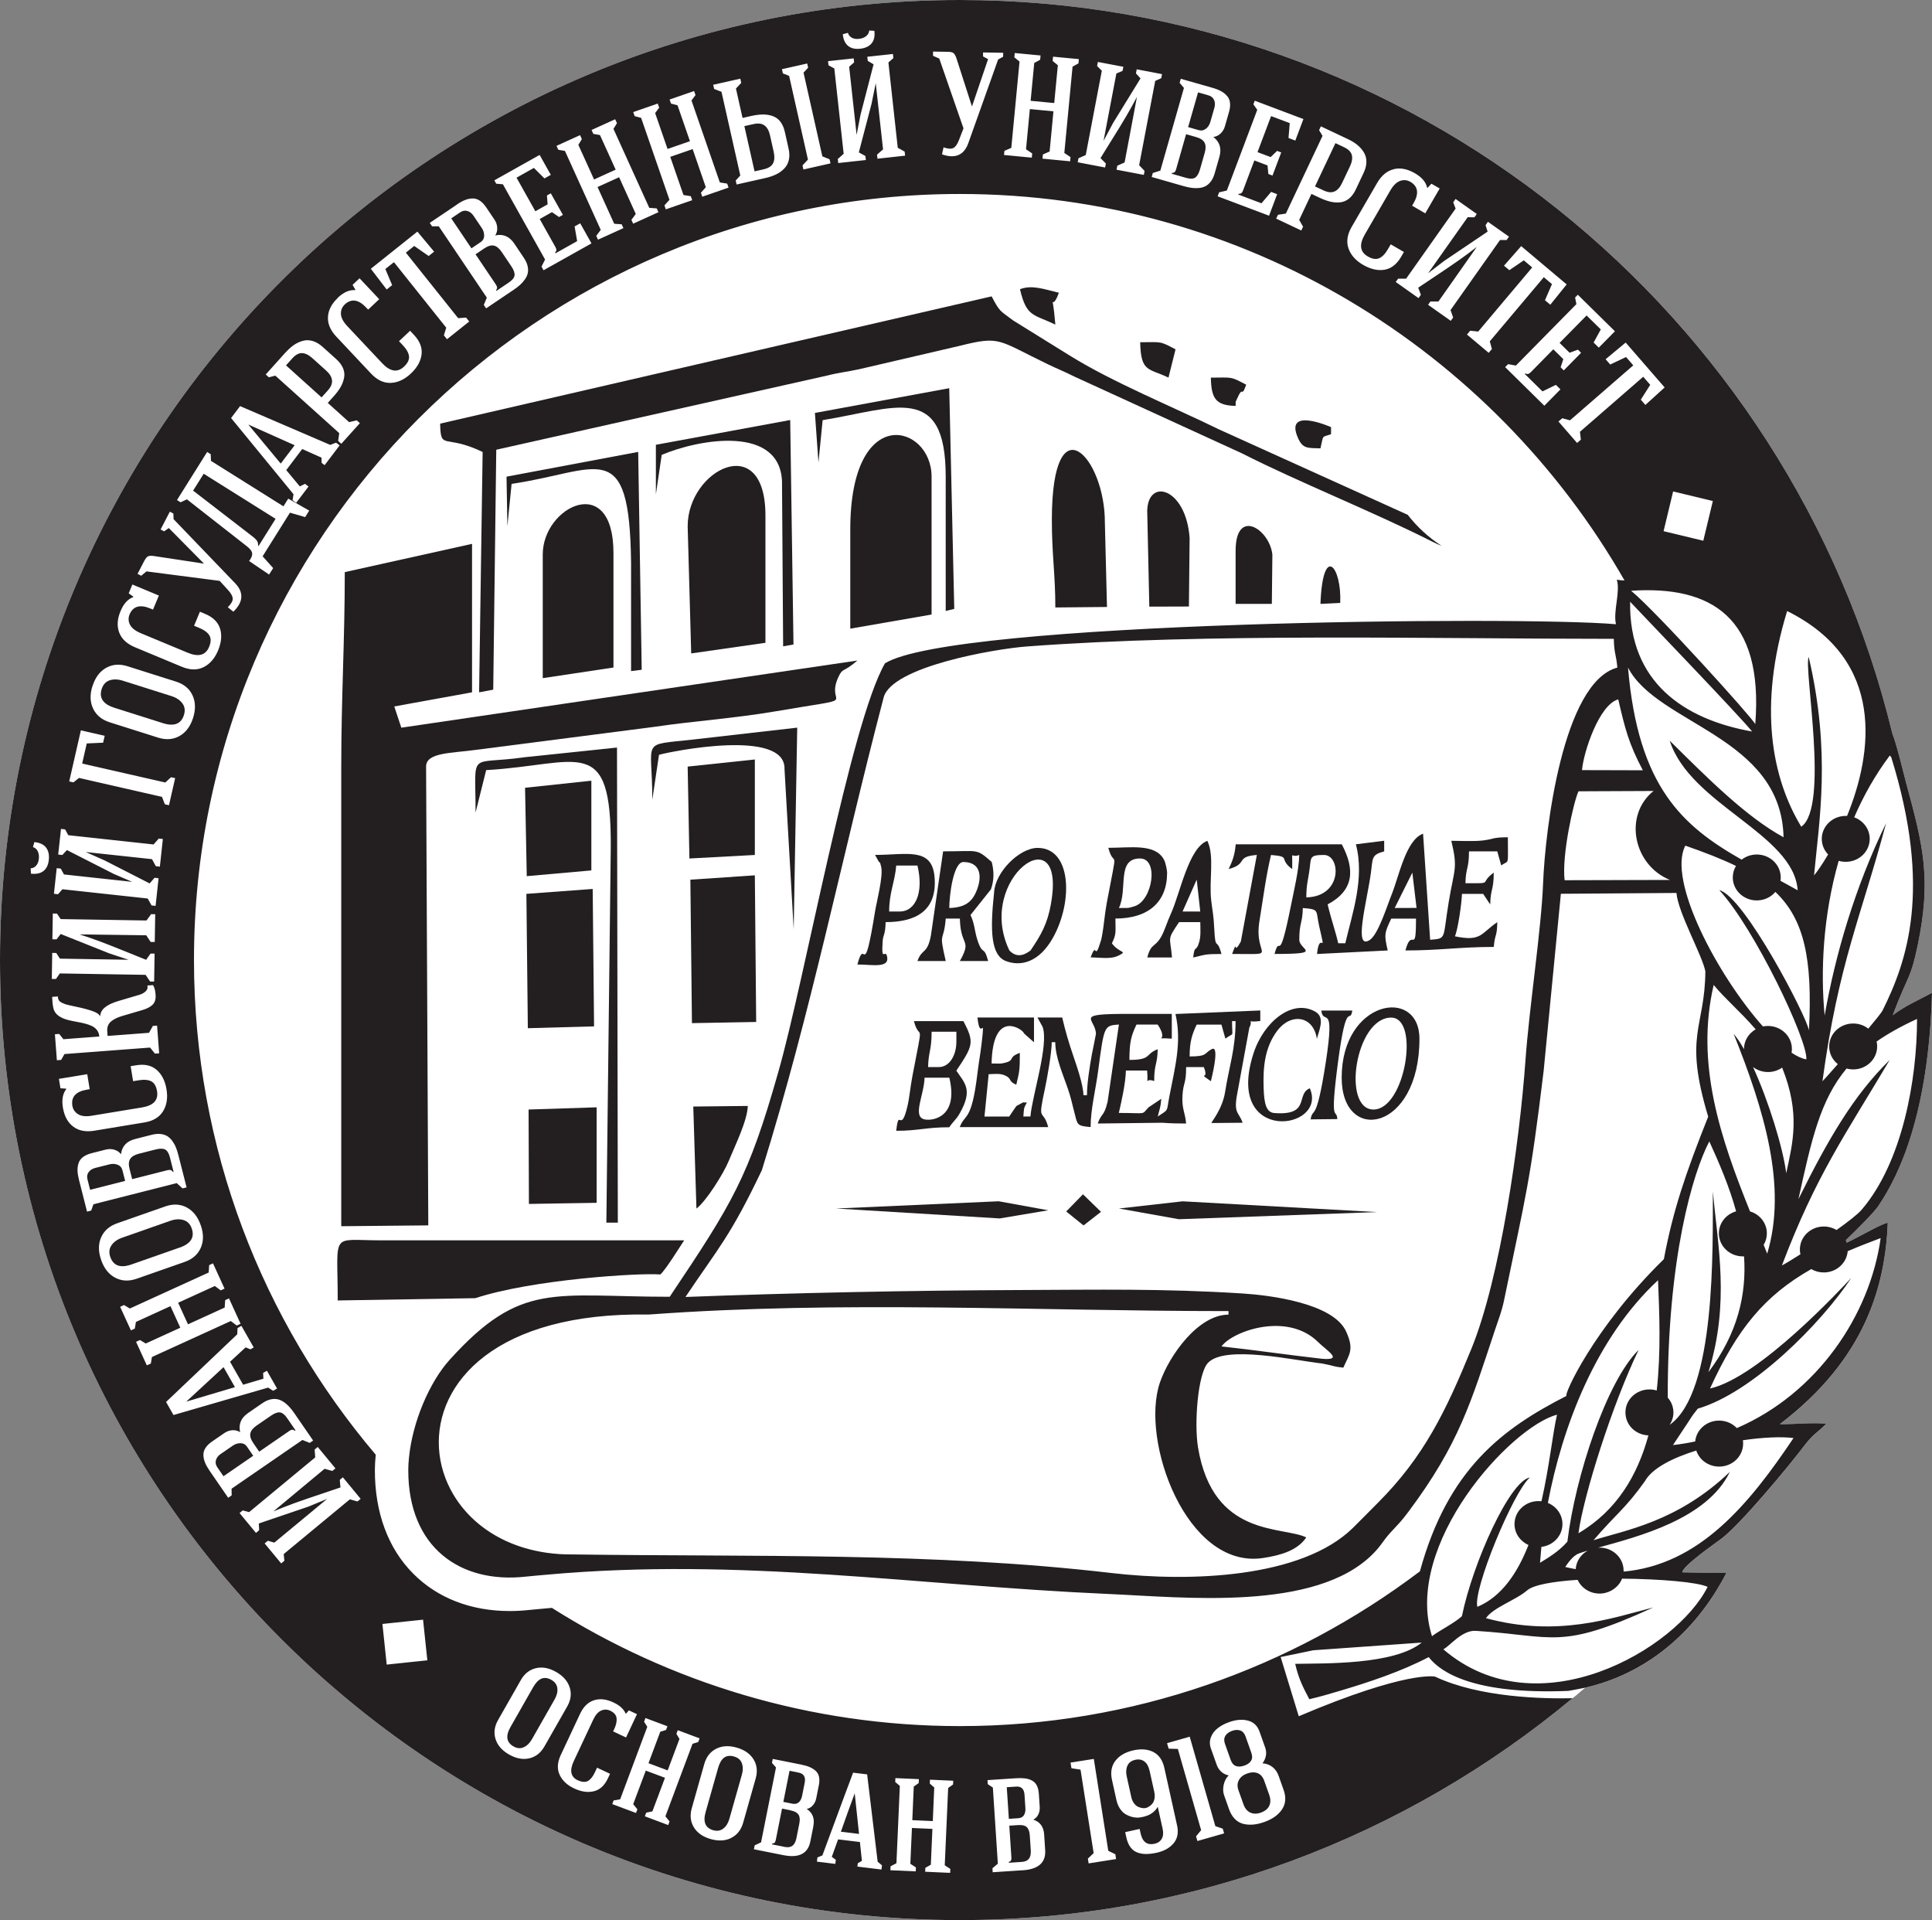 <?xml version="1.0" encoding="UTF-8"?>
<svg id="Layer_1" data-name="Layer 1" xmlns="http://www.w3.org/2000/svg" viewBox="0 0 465.03 462.08">
  <rect x="0" y="0" width="465.03" height="462.08" fill="#808080" stroke="none"/>
  <defs>
    <style>
      .cls-1 {
        fill: #fff;
      }

      .cls-1, .cls-2 {
        fill-rule: evenodd;
      }

      .cls-2 {
        fill: #231f20;
      }
    </style>
  </defs>
  <path class="cls-1" d="M454.41,294.27c-1.36.11-6.78,3.33-9.9,4.79-.07-.2-.14-.4-.23-.6,2.56-2.47,7.11-6.96,7.99-8.48,4.85-7.19,11.96-22.08,12.76-51.05-4.55,2.41-6.37,3.12-9.46,5.39,3.81-10.06,4.27-8.53,5.98-16.65,3.4-16.16,1.36-24.15-2.71-39.12-.48-1.77-2.28-9.36-3.36-12.04C430.96,75.25,339.84,0,231.04,0,103.44,0,0,103.44,0,231.04s103.44,231.04,231.04,231.04c56.12,0,107.46-20.12,147.47-53.4,1.35-1.01,1.22-1.05,3.06-2.52,0,0,0,0,0,0,14.1-3.22,26.29-12.71,33.99-27.64-2.32.08-8.02-.07-10.61-.12,0-1.5,7.92-6.98,9.37-8.07,4.59-3.44,16.17-17.37,20.05-22.49,2.14-2.82,3.1-3.03,5.24-5.21-3.42-.31-6.93.12-11.21.12,20.76-15.78,25.38-33.48,26-48.46Z"/>
  <polygon class="cls-2" points="142.34 187.88 126.38 189.58 126.79 210.85 142.34 209.47 142.34 187.88"/>
  <polygon class="cls-2" points="142.99 247 142.66 213.93 126.7 215.11 127.05 247.44 142.99 247"/>
  <polygon class="cls-2" points="143.61 289.46 143.61 266.48 127.23 267.01 127.31 289.73 143.61 289.46"/>
  <path class="cls-2" d="M165.52,126.62l.85,30.63,17.87-2.56v-30.63c0-20.61-18.72-11.04-18.72,2.56Z"/>
  <path class="cls-2" d="M158.93,306.71c1.22-1,4.8-6.81,5.75-8.22h-73.18c-12.12-.02-10.21-2.23-10.21,14.47l33.12-.55c13.84-4.56,39.86-6.13,44.52-5.7Z"/>
  <path class="cls-2" d="M204.66,127.47v23.82l19.57-3.4v-33.19c0-12.6-19.57-18.04-19.57,12.76Z"/>
  <path class="cls-2" d="M188.23,116.25l.27,39.29,2.49-.44-.79-54.02-32.33,5.96v11.92l1.4-9.49c8.81-3.77,28.77-7.4,28.97,6.78Z"/>
  <path class="cls-2" d="M148.71,294.24l-.2-114.34-22.34,2.34c-13.62,1.97-11.7-2.02-11.7,13.3l2.55-10.21c22.43-1.28,30.19-9.09,29.99,18.72l-1.06,90.19h2.76Z"/>
  <path class="cls-2" d="M130.64,133.42v29.78l17.02-2.56v-27.57c.01-19.65-17.02-11.17-17.02.34Z"/>
  <path class="cls-2" d="M151.9,135.37v26.13s2.56-.32,2.56-.32l-.85-52.43-31.69,5.96.21,11.92,1.01-10.19c21.02-3.04,28.38-11.9,28.76,18.95Z"/>
  <polygon class="cls-2" points="181.69 182.77 165.52 184.48 165.94 206.6 181.69 205.75 181.69 182.77"/>
  <path class="cls-2" d="M322.94,259.35c0,16.11,18.72,12.98,18.72-9.36,0-12.62-18.72-9.38-18.72,9.36ZM330.6,267.01c-7.68,0-4.37-22.12,4.25-22.12,6.98,0,3.38,22.12-4.25,22.12Z"/>
  <path class="cls-2" d="M297.41,132.57v12.76h8.72l.13-11.85c-.65-6.15-8.85-11.41-8.85-.91Z"/>
  <path class="cls-2" d="M276.14,123.21l.5,22.78,9.53-.03.17-16.47c-.84-12.15-10.21-14.72-10.21-6.28Z"/>
  <path class="cls-2" d="M317.83,145.33l4.76-.23c.39-8.73-4.2-14.45-4.76.23Z"/>
  <path class="cls-2" d="M116.17,108.75l-.85,57.86,3.4-.64.73-57.74,79.6-17.84c2.91-.74,4.83-.9,7.81-1.55l24.16-5.62c9.86-2.46,9.03-1.42,21.13,4.41,2.3,1.11,4.02,1.77,6.39,2.97l40.27,18.44c13.51,6.88,31.73,14.12,45.92,21.3.95.48,1.66.8,2.28,1.02-3.21-2.04-5.93-4.58-8.18-7.47l-45.39-20.54c-11.17-5.46-25.61-11.35-35.87-17.73l-13.66-8.47c-3.31-2.47-3.25-2.09-5.23-5.83l-132.74,30.63c.15,6.62,1.01,2.39,10.21,6.81Z"/>
  <polygon class="cls-2" points="166.17 211.7 166.55 246.22 182.01 245.94 181.69 210.65 166.17 211.7"/>
  <path class="cls-2" d="M167.64,290.83c2.26-1.65,6.51-8.38,7.75-11.41,1.47-3.59,4.52-9.75,4.6-13.27l-13.12.14.76,24.53Z"/>
  <path class="cls-2" d="M196.15,99.39l.85,11.91,1.01-10.19c17.29-2.8,29.62-9.21,29.62,13.59v32.33l2.06-.5-1.21-53.11-32.33,5.96Z"/>
  <path class="cls-2" d="M157.01,192.45l1.61-10.8c2.75-.8,30.51-6.44,30.21,3.43l2.21,38.53.85-48.5-25.04,2.86c-12.89,1.47-9.84-.43-9.84,14.48Z"/>
  <path class="cls-2" d="M102.56,184.48c0-3.43,6.03-3.19,12.12-4.04l42.96-5.54c8.8-1.32,19.18-2.04,28.68-3.66,22.29-3.82,12.01-.89,15.49-8.33,1.1-2.35,1.05-.91,4.56-3.95l-109.77,16.16-1.7-5.11,18.72-3.4v-35.73l-30.63,6.8c0,16.57-.85,30.19-.85,46.8v110.61l20.95-.2-.53-110.41Z"/>
  <path class="cls-2" d="M253.18,124.9c-.02,8.37.84,13.31.84,21.29l12.43-.12-.51-20.31c.07-15.69-12.67-29.5-12.76-.85Z"/>
  <path class="cls-2" d="M316.98,249.99c.43-1.83,2.06-5.08-.31-6.48-5.54-3.27-12.47,2.34-14.94,9.95-7.18,22.08,18,18.61,13.54,8.44-3.45,1.4.26,6.61-8.51,5.96-1.94-.14-2.47-2.13-2.6-5.91-.18-5.1.24-9.82,3.25-13.87,3.25-4.36,8.71-3.73,9.56,1.91Z"/>
  <path class="cls-2" d="M325.49,243.19h-7.45c.46,3.84,3.39-2.52,1.06,12.55-2.33,15.07-3.07,10.42-3.64,13.64l6.43-.07c-.15-2.88-1.9,1.95.17-13.72,2.07-15.66,2.88-8.85,3.44-12.4Z"/>
  <path class="cls-2" d="M285.5,270.42c-.23-2.73-1.07-3.57-.88-6.77.19-3.25.88-2.66.88-6.85h4.25c1.44,3.48-1.7.95,1.7,3.4.05-.22,2.29-8.81.22-7.73-1.89.99-.94,1.77-5.33,1.77,0-3.55.6-5.36,1.7-7.66h5.96l.95,3.37c2.24-1.69,1.6.09,1.6-4.22h.85c0,6.72-1.6,11.13-2.52,17.05-.64,4.11-3.27,7.13-3.29,7.48l7.52-.07c-.92-2.53-2.08-2.19-1.45-6.22l3.05-16.64c1.23-2.44-1.43-1.16,2.64-1.61v-2.55l-20.42.85c1.56,6.72-.09,12.72-1.46,19.81-.75,3.89-.04,3.01-2.8,4.86.45-1.94.66-1.95.85-4.26l-3.06,2.05c-1.81,1.91-.23,1.35-7.16,1.35.62-2.64,1.64-7.19,1.7-10.21h5.11c.38,4.45-.81,1.54,1.7,2.55,0-4.28.76-3.81.85-7.66-3.07,1.11-1.37,2.56-6.81,2.56,0-4.18.39-5.77,1.7-8.51h5.1c3.06,4.57-1.78,2.95,3.4,3.4v-5.96c-3.4,0-6.81.01-10.21,0-13.82-.05-8.1,1.03-8.05,4.82,0,.12-.97,4.85-.97,4.87-.54,3.04-1.19,7.06-1.19,9.88h-.85c0-2.49-1.79-7.55-2.44-9.47-1.1-3.24-1.87-5.82-2.67-9.24h-5.96l1.23,2.23c1.59,4.23-2.51,16.59-2.92,21.6h-1.7c.19-2.34.08-1.85.85-3.4-1.3.14-.47-.23-1.43.28l-1.1.6c-.09.07-1.56,2.29-1.72,2.53h-5.96l1.01-10.19c1.14-.02,2.62-.25,3.82.25,1.93.81.77,1.45,2.83,2.28.76-3.25.85-3.39.85-7.66-3.25,1.18-.68,1.85-4.28,2.53-.42.08-2.03.02-2.52.02.28-12.67,6.77-8.6,7.58-7.59.08.1.26.38.36.49l2.27,1.99v-5.96h-13.61c.68,6.21,1.89-1.35,1.03,6.01-.42,3.5-.65,4.28-1.05,7.58-1.42,11.74-3.01,9.43-4.23,12.79h21.28c-1.27-4.76-2.66-.63-.78-9.29.49-2.29,1.63-8.59,1.63-11.14h.85c0,3.72,1.96,7.97,3.09,11.37.8,2.4.79,2.8,1.46,5.34.83,3.12.47,3.42,3.96,3.71,0-4.32,1.2-8.92,1.81-13.51,1.45-11,1.43-10.87,5-11.17l-2.72,18.56c-.87,3.69-1.42,2.6-2.39,5.27l15.52-.19c2.05.15,3.67.19,5.75.19Z"/>
  <polygon class="cls-2" points="201.26 290.83 240.63 293.22 252.31 291.26 240.39 289.09 201.26 290.83"/>
  <polygon class="cls-2" points="284.67 289.1 269.33 290.83 283.76 293.41 331.45 291.69 284.67 289.1"/>
  <path class="cls-2" d="M269.06,230.05c2.63-1.3.4-.52-1.43-3.04,1.14-2.31.85-2.72.85-5.96,7.96,0,12.48-4.01,12.44-11.08,0-.3-.28-2.22-.76-3.1-2.11-3.92-8-2.84-13.39-2.84,1.48,5.54,2.48-1.79-.37,13.24-.45,2.36-.76,5.91-1.06,7.44-.06.29-.2,1.16-.28,1.43-1.77,5.91-.94-.17-2.54,4.26,1.98,0,4.79.5,6.54-.37ZM274.43,206.6c4.54,0,3,10.07-1.29,11.47-1.95.63-1.68.39-3.82.44,2.21-4.61-.67-11.92,5.11-11.92Z"/>
  <path class="cls-2" d="M302.52,205.75l-3.85,20.82c-2.05,3.78-.58-1.2-2.1,3,11.77,0,5.14.9,6.57-7.87,1-6.14,1.52-10.54,2.79-15.95,5.05.42,1.65.87,5.1,3.4.11-5.16-.55-2.5,1.7-3.4-.08,3.64-1.3,8.64-2.05,12.41-3.03,15.06-2.5,6.17-3.9,11.41,12.07,0,5.96-.95,5.96-3.4,0-4.28.76-3.81.85-7.65,4.16.34,3.03.49,3.99,4.61,1.76,7.59.08.37-.58,6.45l17.02-.85c-.88-3.79-.8-4.21.85-7.66h5.96c0,9.25-.97,1.75-2.55,7.66,8.28,0,13.12-.85,21.27-.85.28-3.31.77-2.22.85-5.96-3.98,2.67-3.78,4.76-10.21,3.4.7-1.47,1.65-7.98,1.7-10.21h5.1l1.7,2.55c.08-3.85.85-3.38.85-7.66-3.74,2.74.28,2.55-6.81,2.55.08-3.85.85-3.38.85-7.66h6.81l.95,3.37c1.94-1.4,1.6.5,1.6-6.77-3.76,0-3.41.47-6.03.77-2.19.26-5.29.08-7.58.08,1.62,6.77.71,6.66-.62,14.69-1.5,9.04-.43,8.8-4.48,9.13l-1.7-25.53c-4.13,1.5-5.75,10.11-7.54,14.58-1.13,2.8-3.25,9.68-5.31,11.01-3.96,2.57-.7-9.09.28-16.05.51-3.63.03-4.44,3.21-5.29v-2.55l-6.81.85c2.17,8.19-.92,16.81-2.55,23.82h-1.7c-.73-3.14-1.77-6.02-2.55-9.36,6.28-3.32,6.67-8.3,3.4-14.46h-25.53c-.22,2.61-.8,4.09-1.7,5.96,4.81-1.28,1.48-2.96,6.81-3.4ZM339.95,210l1.01,8.49-5.26.02,4.25-8.51ZM315.12,209.85c.54-3.45-.21-4.1,3.56-4.1,4.05,0,4.56,10.01-4.25,10.21,0-2.85.37-3.99.69-6.11Z"/>
  <path class="cls-2" d="M276.14,230.42h5.96c-.44-5.25-1.31-4.01,1.7-8.51h5.11c0,1.65.18,3.3-.28,4.84-.78,2.64-1.07.37-1.43,3.68,3-.7,2.8-.85,6.81-.85-1.11-4.16-1.46-.55-1.73-5.93-.18-3.73-.44-4.27-.74-6.91-.58-4.94.84-10.69-.93-14.39-4.54,1.65-6.56,12.73-8.8,17.58-.86,1.87-1.49,4.03-2.26,5.4-1.63,2.88-2.44,1.48-3.41,5.11ZM288.05,211.7l.85,7.66h-4.26l3.4-7.66Z"/>
  <path class="cls-2" d="M213.5,230.13c-.44-1.85-1.42,1.76-1.04-3.7.1-1.45.64-1.43.71-4.52,7.03,0,12.51-2.56,11.77-10.92-.64-7.2-6.76-5.25-14.32-5.25l.62,1.11c.79,1.56.35-.28.85,1.72.56,2.23-1.11,8.54-1.47,10.78-2.85,17.71-2.34,5.61-4.25,12.76,3.58,0,7.83,1,7.13-1.99ZM215.72,208.3h5.11c1.56,6.51-.48,11.06-4.25,11.06h-2.56c0-4.64,1.37-7.03,1.7-11.06Z"/>
  <path class="cls-2" d="M242.1,231.27c3.56,1.38,8.03.36,11.37-5.64,4.84-8.68,4.46-21.58-3.71-21.58-4.39,0-10.21,5.82-10.48,10.68-1.02,9.44-.73,15.17,2.83,16.55ZM252.98,217.44c-.89,5.02-2.43,7.57-4.92,11.28-1.81,1.4-3.53,1.67-5.11,0-8.31-17.31,13.89-32.98,10.02-11.28Z"/>
  <path class="cls-2" d="M231.89,245.74h-11.91c1.45,5.44,2.49-1.65-.37,13.25-.5,2.61-.71,5.25-1.21,7.31-1.62,6.77-2.04-.04-2.68,5.83,5.4,0,7.11-.85,12.77-.85,1.08-1.61,1.67-1.83,2.55-3.41,3.18-5.65,1.17-7.19-.85-10.21,4.02-6,4.41-6.79,1.7-11.91ZM222.55,269.39c-3.04-.64-.11-5.87-.01-10.04h5.96c2.26,9.42-3.9,10.47-5.94,10.04ZM230.19,250.84c0,2.87-1.5,5.96-4.25,5.96h-2.55c.08-3.75.85-3.98.85-8.51h5.96v2.55Z"/>
  <path class="cls-2" d="M220.83,231.27h6.81c-1.77-7.6-.51-4.07,0-10.21h3.4c.15,6.64,2.76,4.96.32,9.64-.06.12-.24.37-.32.57h6.81c-1.05-3.93-1.29-1.08-2.59-5.07-.72-2.23-.64-3.85-1.66-6l4.91-6.16c.76-2.09.8-4.29.2-6.6-3.87-3.35-2.96-2.56-11.7-2.56l-2.94,20.24c-.87,4.64-2.1,3.01-3.23,6.13ZM231.89,207.45c3.92,0,4.42,3.08,3.51,5.97-1.04,3.29-2.73,4.99-6.91,5.09,0-3.01.98-11.06,3.4-11.06Z"/>
  <path class="cls-2" d="M61.22,129.45c.12.1.28.26.46.47s.31.42.37.65c.06.22.09.48.09.77l.09.06,4.1-6.54-17.3-10.85-2.55,4.06,14.07,10.85c.32.25.54.42.66.52Z"/>
  <path class="cls-2" d="M43.28,300.22c2.66-.93,3.61-2.46,2.87-4.59-.37-1.06-1.03-1.73-1.98-2.02-.95-.29-2-.23-3.15.17l-11.6,4.07c-1.17.41-2.04,1.02-2.59,1.84-.55.81-.65,1.75-.28,2.81.75,2.13,2.45,2.73,5.12,1.79l11.6-4.07Z"/>
  <polygon class="cls-2" points="70.92 107.15 59.8 102.18 59.81 102.22 67.57 111.56 70.92 107.15"/>
  <polygon class="cls-2" points="53.81 329.01 44.87 337.27 44.91 337.28 56.55 333.82 53.81 329.01"/>
  <path class="cls-2" d="M119.35,68.47c.19.28.29.52.3.72.01.2-.07.42-.26.67l.1.14,2.98-2.01c.85-.57,1.31-1.14,1.38-1.72.07-.58-.18-1.3-.77-2.18l-2.32-3.45c-.59-.87-1.21-1.38-1.87-1.53s-1.43.07-2.32.67l-2.11,1.42,4.89,7.26Z"/>
  <path class="cls-2" d="M28.3,280.3c-.61-.24-1.26-.27-1.94-.1l-3.44.87c-.69.17-1.22.51-1.58,1s-.46,1.06-.29,1.73l.64,2.53,8.43-2.14-.64-2.53c-.17-.67-.56-1.12-1.17-1.36Z"/>
  <path class="cls-2" d="M78.91,93.95c.77-.85,1.1-1.67,1-2.46-.09-.79-.57-1.57-1.44-2.34l-3.28-2.95c-.87-.78-1.7-1.19-2.48-1.22-.79-.03-1.57.39-2.34,1.25l-1.53,1.7,8.56,7.7,1.51-1.67Z"/>
  <path class="cls-2" d="M115.65,58.3c.57-.38.87-.9.88-1.56.02-.66-.17-1.28-.56-1.86l-1.99-2.95c-.4-.59-.89-.98-1.47-1.15-.58-.17-1.16-.07-1.73.31l-2.17,1.46,4.86,7.21,2.17-1.46Z"/>
  <path class="cls-2" d="M282.74,41.4c-.15.14-.37.22-.67.24l-.05.17,3.45.99c.98.28,1.71.26,2.2-.05.49-.32.88-.98,1.17-2l1.14-3.99c.29-1.01.27-1.81-.04-2.42-.31-.6-.98-1.05-2-1.34l-2.45-.7-2.4,8.43c-.09.32-.21.55-.36.69Z"/>
  <path class="cls-2" d="M290.26,30.99c.52-.41.87-.95,1.06-1.63l.98-3.42c.2-.69.17-1.31-.07-1.87-.24-.56-.69-.93-1.35-1.12l-2.51-.72-2.39,8.36,2.51.72c.66.19,1.25.08,1.77-.33Z"/>
  <path class="cls-2" d="M318.57,45.82c1.03.49,1.92.58,2.64.26.73-.32,1.34-1,1.83-2.05l1.89-3.99c.5-1.06.65-1.97.45-2.73-.2-.76-.82-1.39-1.87-1.88l-2.07-.98-4.92,10.41,2.04.96Z"/>
  <path class="cls-2" d="M27.5,170.32l11.72,3.71c2.68.85,4.37.2,5.05-1.96.34-1.07.22-2.01-.37-2.8-.59-.8-1.46-1.38-2.62-1.75l-11.72-3.71c-1.18-.37-2.24-.4-3.17-.09-.93.32-1.57,1.01-1.91,2.08-.68,2.15.33,3.66,3.02,4.51Z"/>
  <path class="cls-2" d="M183.84,40.73c1.13-.25,1.87-.73,2.23-1.43.36-.7.41-1.62.16-2.76l-.89-3.97c-.25-1.13-.7-1.93-1.34-2.39-.64-.47-1.52-.57-2.63-.32l-2.2.49,2.45,10.88,2.23-.5Z"/>
  <path class="cls-2" d="M39.76,276.63c-.52-.26-1.29-.27-2.32,0l-4.03,1.02c-1.02.26-1.7.67-2.07,1.24s-.42,1.37-.16,2.4l.63,2.47,8.49-2.15c.32-.08.58-.09.77-.04.19.06.37.21.54.47l.17-.04-.88-3.48c-.25-.99-.64-1.61-1.15-1.88Z"/>
  <path class="cls-2" d="M202.4,440.81l4.37.53-1.04-9.77c-.91,2.42-2.01,5.48-3.33,9.24Z"/>
  <path class="cls-2" d="M245.08,437.56c.63-.04,1.09-.28,1.37-.72.29-.44.41-1.02.36-1.73l-.21-3.19c-.09-1.4-.77-2.06-2.02-1.97l-2.25.15.5,7.61,2.25-.15Z"/>
  <path class="cls-2" d="M190.37,435.68l-2.14-.43-1.5,7.54c-.06.3-.15.52-.28.65-.13.13-.33.21-.62.24l-.03.17,3.1.62c.75.15,1.36.06,1.82-.27s.78-.93.97-1.81l.71-3.57c.18-.91.12-1.61-.19-2.1s-.92-.84-1.84-1.02Z"/>
  <path class="cls-2" d="M247.16,439.72c-.42-.4-1.1-.57-2.04-.51l-2.18.14.5,7.67c.02.31-.01.54-.1.7-.09.16-.27.29-.53.39v.17s3.16-.21,3.16-.21c.77-.05,1.33-.3,1.68-.74s.51-1.11.46-2l-.24-3.64c-.06-.92-.31-1.59-.73-1.99Z"/>
  <path class="cls-2" d="M192.25,426.59l-2.21-.44-1.49,7.48,2.21.44c.62.12,1.12,0,1.51-.34s.66-.88.8-1.58l.62-3.13c.27-1.37-.21-2.18-1.44-2.43Z"/>
  <path class="cls-2" d="M304.32,428.6c-.35-.97-.88-1.6-1.61-1.88-.73-.29-1.57-.26-2.53.08-.92.33-1.59.86-1.98,1.58s-.43,1.54-.11,2.43l1.2,3.37c.36,1.02.92,1.7,1.67,2.03.75.34,1.59.34,2.53,0,1.03-.37,1.71-.93,2.04-1.68.32-.75.32-1.61-.02-2.57l-1.2-3.37Z"/>
  <path class="cls-2" d="M176.7,422.71c-.97-.28-1.77-.18-2.4.27-.63.46-1.11,1.29-1.45,2.48l-3.01,10.63c-.67,2.37-.06,3.82,1.84,4.36.93.26,1.74.13,2.42-.4.68-.53,1.17-1.31,1.46-2.34l3.01-10.63c.3-1.05.29-1.97-.01-2.77-.3-.8-.92-1.33-1.86-1.59Z"/>
  <path class="cls-2" d="M454.41,294.27c-1.36.11-6.78,3.33-9.9,4.79-.07-.2-.14-.4-.23-.6,2.56-2.47,7.11-6.96,7.99-8.48,4.85-7.19,11.97-22.08,12.76-51.05-4.55,2.41-6.37,3.12-9.46,5.39,3.81-10.06,4.27-8.53,5.98-16.65,3.4-16.16,1.36-24.15-2.71-39.12-.48-1.77-2.28-9.36-3.36-12.04C430.96,75.25,339.84,0,231.04,0,103.44,0,0,103.44,0,231.04s103.44,231.04,231.04,231.04c56.12,0,107.46-20.12,147.47-53.4-6.94.16-22.36-.13-33.08-5.19,0,0-6.61-1.61-32.82,9.53l-4.36-14.25,7.88-1.63,26.08-1.85c-6.69,5.42-23.41,4.97-30.46,5.12.85,3.65,1.87,5.6,3.4,8.51,2.66-.62,4.59-1.19,7.35-2.01,6.97-2.07,14.72-4.63,21.39-8.12,2.91,3.75,11.01,9.03,33.58,8.13,0,0,2-.33,4.09-.77,0,0,0,0,0,0,14.1-3.22,26.29-12.71,33.99-27.64-2.32.08-8.02-.07-10.61-.12,0-1.5,7.92-6.98,9.37-8.07,4.59-3.44,16.17-17.37,20.05-22.49,2.14-2.82,3.1-3.03,5.24-5.21-3.42-.31-6.93.12-11.21.12,20.76-15.78,25.38-33.48,26-48.46ZM461.43,245.21c0,14.66-3.53,34.47-13.33,45.91-.87,1.04-3.23,2.88-6.04,4.88-.89-.53-1.94-.84-3.06-.84-3.19,0-5.77,2.47-5.77,5.53,0,.4.04.79.13,1.16-1.98,1.26-3.61,2.25-4.46,2.69,8.26-21.79,15.32-31.53,25.94-49.44-8.74,8.52-14.96,19.35-21.96,33.48,3.13-14.25,5.24-23.85,11.58-31.43.51.14,1.05.21,1.6.21,3.19,0,5.77-2.48,5.77-5.53,0-.41-.04-.81-.13-1.19,2.72-1.89,5.92-3.68,9.73-5.43ZM421.23,291.53c-7.02-17.45-13.21-35.37-8.75-54.5,2.75,3.35,6.17,6.15,10.11,10.68-1.68.96-2.82,2.73-2.82,4.75v.02c-.85-1.5-1.68-2.76-2.48-3.67,7.29,18.2,12.96,36.7,8.07,52.89-.28-.71-.57-1.41-.85-2.12.49-.81.77-1.76.77-2.77,0-2.48-1.7-4.58-4.05-5.28ZM412.28,286.58c-.05,13.81.78,48.48-10.41,56.32.58-.86.92-1.89.92-2.99,0-1.36-.51-2.6-1.36-3.56-.1-33.48,6.03-54.12,10-61.67,2.44,5.33,4.84,10.97,6.45,16.83-2.4.68-4.15,2.8-4.15,5.31,0,3.05,2.59,5.53,5.77,5.53.1,0,.2,0,.29,0,.62,9.04-1.45,18.43-8.58,27.88,5.22-16.71,2.23-30.53,1.06-43.63ZM126.2,372.5c-1.53-.46-2.98-1.01-4.36-1.64-.03-.02-.07-.03-.11-.05-2.74-1.27-5.16-2.86-7.24-4.7-.05-.05-.11-.09-.16-.14-2.06-1.85-3.78-3.93-5.13-6.18-.03-.04-.05-.09-.08-.13-2.03-3.42-3.22-7.21-3.46-11.09h0c-.97-15.75,13.67-32.85,50.48-32.22,46.73-3.43,92.72-.83,139.56-.83v.85c-7.32,0-14.29,9.88-16.51,16.34-4.8,13.97,6.4,45.02,24.82,42.23,4.23-.64,8.29-1.8,10.41-4.96-5.8-2.78-22.42.08-26.05-21.6-.98-5.86-.04-17.71,2.33-20.34,4.05-4.51,21.15-.59,27.53.09,3.55.68,2.43.72,5.11,1,1.41-3.23,2.68-4.31.66-8.72-3.12-6.83-18.4-8.72-24.91-9.13-19.2-1.22-34.89-.9-53.57-.83-25.68.09-54.84.68-80.53,1.67,8.03-11.99,10.69-14.38,18.39-30.51,11.99-38.51,19.04-74.51,29.31-113.75,1.94-7.44,26.74-11.71,34.51-12.29,43.56-3.25,97.41-1.83,141.24-1.83.09,3.74.57,3.62.85,6.92-13.11,3.5-17.38,39.06-17.87,51.9-.42,11.08-3.34,29.94-4.24,42.56-1.42,19.85-6.05,52.43-13.03,69.5-6.05,14.8-11.36,25.91-22.51,37.05-2.19,2.19-3.73,3.79-5.94,5.97-12.37,12.2-39.41,13.1-58.17,10.91-43.06-5.03-86.29-3.86-129.63-4.47-4.29.05-8.2-.53-11.73-1.59ZM317.22,322.93c2.25,2.2,6.23,4.49,1.04,4.07-8.07-.9-16.11-2.1-24.25-2.98,2.75-3.75,15.85-8.34,23.21-1.09ZM389.51,168.31c1.64,7.03,2.49,10.57,5.92,17.06l-14.64-.04c.35-4.32,4.13-15.79,8.72-17.02ZM379.94,190.43l18.08-.08c-7.29,5.79-4.93,17.84,3.95,21.41l-25.37.07c-.72-6.03,2.19-19,3.34-21.39ZM391.86,160.65c7.05,13.7,36.9,16.56,37.44,40.84-8.96-4.87-18.27-14.2-27.4-23.24,4.92,15.4,29.87,22.43,30.8,36-1.4-.79-2.78-1.55-4.14-2.28.04-.26.06-.53.06-.8,0-3.06-2.58-5.53-5.77-5.53-1.38,0-2.64.47-3.64,1.24-14.15-8.05-24.92-17.41-27.35-46.23ZM392.37,144.81c4.13,4.39,25.99,27.09,29.36,31.23-16.45-2.91-29.69-11.94-29.36-31.23ZM405.67,203.51c4.68,1.63,8.72,3.2,12.18,4.88-.49.81-.77,1.76-.77,2.77,0,3.05,2.58,5.53,5.77,5.53,1.81,0,3.43-.8,4.48-2.05,6.91,6.58,8.99,16.03,8.08,33.35-.39-3.1-15.56-32.31-21.57-33.77,8.52,9.24,21.36,36.25,20.94,40.72-1.05-.18-2.25-.74-3.55-1.6.05-.29.08-.6.08-.91,0-3.05-2.58-5.53-5.77-5.53-.41,0-.82.04-1.2.12-10.9-12.25-23.09-35.15-18.67-43.53ZM421.95,256.78c.99.75,2.24,1.21,3.6,1.21,1.28,0,2.45-.4,3.41-1.07,4.43,11.08,2.56,18.1.98,25.41-.75-6.02-4.24-17.38-7.99-25.55ZM455.23,182.26c9.85,31.77,3.82,49.03-2.11,60.93-.24.49-1.61,2.2-3.42,4.36-.99-.78-2.26-1.24-3.65-1.24-3.19,0-5.77,2.48-5.77,5.53,0,1.71.8,3.23,2.08,4.25-2.04,2.32-3.58,4.04-3.7,4.12,3.88-28.49,9.28-39.5,15.32-62.11-7.53,15.49-12.25,31.76-14.79,46.29-1.02-10.65-.4-24.03,3.38-37.23.54.16,1.11.24,1.7.24,3.19,0,5.77-2.48,5.77-5.53,0-2.37-1.56-4.39-3.74-5.18,2.25-5.19,5.07-10.21,8.58-14.88.12.15.24.3.36.45ZM430.15,147.04c23.89,11.85,20.56,34.32,14.44,49.31-.1,0-.21,0-.32,0-3.19,0-5.77,2.48-5.77,5.53,0,1.45.58,2.76,1.52,3.75-1.39,2.37-2.61,4.12-3.38,5.03,1.2-12.99,4.14-29.44-1.29-52.55-1.26,2.55,5.03,36.11-1.79,40.84-7.07-11.67-10.44-28.85-3.4-51.9ZM422.49,174.26c-.77-1.6-23.76-27.03-29.88-32.09,19.28-1.28,31.93,6.33,29.88,32.09ZM412.28,120.57l-2.3,9.56-9.56-2.3,2.3-9.56,9.56,2.3ZM400.69,93.23l-4.65,4.22-1.1-1.27,2.27-3.57-1.69-1.94-15.23,13.24.22,1.9-.91.79-4.48-5.16.91-.79,1.87.5,15.23-13.23-1.74-2-3.81,1.8-1.11-1.27,4.83-4.01,9.39,10.81ZM379.78,70.93l8.93,8.79-3.88,3.94-1.25-1.23,1.73-3.15-3.42-3.36-6.5,6.6,2.41,2.37,2.01-.74.76.75-4.17,4.24-.76-.75.65-1.96-2.41-2.37-5.45,5.54c-.21.21-.41.34-.6.39-.19.05-.42,0-.7-.12l-.12.12,4.26,4.2,3.23-1.57,1.1,1.08-3.88,3.94-9.43-9.29.71-.72,1.87.35,14.57-14.79-.32-1.59.65-.66ZM377.1,68.44l-3.94,4.89-1.29-1.08,1.69-3.88-1.97-1.66-13,15.43.51,1.85-.77.92-5.23-4.4.78-.92,1.92.2,13-15.43-2.02-1.71-3.48,2.37-1.29-1.08,4.14-4.71,10.95,9.22ZM350.37,47.89l5.09,3.6-.57.81-1.62-.03-9.53,13.49,3.87-2.97,10.46-7.05-.5-1.55.57-.82,5.07,3.58-.57.81h-1.59s-11.91,16.86-11.91,16.86l.63,1.79-.57.8-5.46-3.86.56-.8h1.93c.98-1.38,2.52-3.57,4.61-6.55s3.63-5.17,4.61-6.57c-1.38,1.08-2.83,2.16-4.34,3.22-1.51,1.06-3.29,2.27-5.35,3.64-2.06,1.36-3.52,2.34-4.4,2.94l.64,1.71-.56.8-5.49-3.88.57-.8h1.93s11.91-16.86,11.91-16.86l-.57-1.52.58-.82ZM335.46,40.71c1.6-.39,3.31-.06,5.13,1,1.65.96,2.62,2.1,2.91,3.44l.1.06.94-1,1.99,1.15-3.47,5.98-3.17-1.84.34-.58c1.35-2.33,1.11-4.05-.73-5.15-.79-.46-1.62-.54-2.48-.24-.86.3-1.65,1.07-2.38,2.32l-6.13,10.58c-1.41,2.43-1.17,4.19.71,5.28,1.06.62,1.97.76,2.73.44.76-.32,1.47-1.06,2.14-2.22l.66-1.13,3.17,1.84-.67,1.16c-1.05,1.8-2.38,2.84-4,3.11-1.62.27-3.33-.12-5.14-1.16-1.79-1.04-2.97-2.36-3.53-3.97s-.3-3.34.77-5.19l6.13-10.57c1.05-1.8,2.37-2.9,3.97-3.29ZM317.94,30.41l6.46,3.05c.9.42,1.67.9,2.31,1.42s1.16,1.12,1.57,1.79c.4.67.61,1.42.61,2.26,0,.84-.22,1.73-.67,2.67l-1.87,3.97c-.45.96-1,1.7-1.64,2.22-.64.52-1.35.82-2.13.9s-1.57.03-2.36-.16c-.79-.19-1.66-.5-2.59-.94l-1.97-.93-2.95,6.26.94,1.63-.43.92-6.05-2.86.44-.92,1.89-.29,8.83-18.7-.83-1.38.44-.92ZM302.01,24.23l11.72,4.42-1.95,5.18-1.64-.62.3-3.58-4.49-1.69-3.27,8.67,3.17,1.19,1.54-1.49,1,.37-2.1,5.57-1-.38-.2-2.06-3.17-1.2-2.74,7.27c-.11.28-.24.48-.39.6-.16.12-.39.17-.69.17l-.06.16,5.6,2.11,2.32-2.74,1.45.55-1.95,5.18-12.38-4.67.36-.95,1.86-.44,7.32-19.42-.93-1.33.33-.87ZM284.21,18.96l7.59,2.16c.84.24,1.54.51,2.1.82.56.3,1.04.68,1.44,1.14.4.45.64,1,.72,1.65.08.65,0,1.4-.25,2.25l-.97,3.4c-.19.68-.54,1.26-1.04,1.74-.5.48-1.08.76-1.75.84,1.54,1.18,2.03,2.77,1.46,4.78l-1.14,3.98c-.22.76-.52,1.4-.89,1.91-.38.51-.8.89-1.26,1.14-.46.25-.98.41-1.58.47-.6.06-1.19.05-1.79-.03s-1.25-.22-1.95-.42l-7.69-2.2.27-.96,1.81-.57,5.68-19.9-1.04-1.23.28-.97ZM264.07,15.89l.19-.98,6.13,1.16-.19.98-1.49.64-3.09,16.22,2.29-4.3,6.61-10.74-1.1-1.21.19-.98,6.09,1.16-.19.98-1.45.65-3.87,20.29,1.31,1.37-.18.96-6.57-1.25.18-.96,1.76-.78c.32-1.68.82-4.31,1.49-7.89.67-3.58,1.16-6.21,1.48-7.89-.81,1.56-1.69,3.13-2.62,4.72-.93,1.59-2.06,3.43-3.37,5.52-1.31,2.1-2.24,3.59-2.78,4.49l1.29,1.3-.18.96-6.6-1.26.18-.96,1.76-.78,3.87-20.29-1.15-1.15ZM241.76,36.3l1.66-.71,1.98-20.77-1.25-1.03.1-1.03,6.21.59-.1,1.03-1.42.78-.87,9.1,5.68.54.87-9.1-1.25-1.03.1-1.03,6.21.59-.1,1.03-1.42.78-1.98,20.77,1.49,1-.09,1.01-6.66-.64.1-1.01,1.62-.71.92-9.67-5.68-.54-.92,9.67,1.49,1.01-.1,1.01-6.69-.64.1-1.01ZM224.61,12.41l3.59.06c.62.01,1.05.11,1.3.31.25.19.48.58.69,1.17l3.76,11.68,3.88-11.4-1.21-.65v-.96s4.85.08,4.85.08l-.02.96-1.2.65-7.21,20.22c-.52,1.41-1.3,2.34-2.36,2.78s-2.37.39-3.94-.17l.37-1.68c1.04.36,1.81.42,2.33.17s.97-.87,1.36-1.87l1.11-2.87-5.83-16.8-1.5-.66v-1ZM204.1,7.91c.12.48.42.86.88,1.14.47.28,1.06.38,1.78.3.73-.08,1.31-.31,1.76-.69.44-.38.67-.81.69-1.31l1.25.07c.15,1.3-.07,2.31-.68,3.03-.61.72-1.53,1.15-2.76,1.28-1.21.13-2.17-.1-2.89-.69s-1.15-1.52-1.27-2.8l1.24-.34ZM205.48,14.02l.11.99-1.2,1.05,1.8,16.41.92-4.79,3.16-12.2-1.4-.83-.11-.99,6.17-.67.11.99-1.2,1.05,2.25,20.53,1.66.92.11.98-6.65.73-.11-.97,1.45-1.27c-.19-1.69-.48-4.35-.88-7.97-.4-3.62-.7-6.28-.88-7.97l-1.01,4.97-3.06,11.69,1.58.87.11.97-6.65.73-.11-.97,1.42-1.26-2.25-20.53-1.4-.77-.11-.99,6.17-.67ZM194.29,15.28l.23,1.01-1.11,1.19,4.53,20.15,1.74.7.22.99-6.52,1.47-.22-.99,1.31-1.39-4.53-20.15-1.51-.6-.22-1.01,6.08-1.37ZM178.19,18.94l.23,1.01-1.28,1.36,1.59,7.07,2.13-.48c1-.22,1.92-.34,2.73-.35.82,0,1.59.11,2.34.36.74.25,1.37.7,1.88,1.34.51.65.88,1.49,1.11,2.53l.89,3.97c.23,1.02.25,1.93.06,2.75-.19.82-.55,1.5-1.1,2.06-.54.56-1.18,1.03-1.92,1.39s-1.59.66-2.57.88l-6.98,1.57-.22-.96,1.11-1.2-4.53-20.15-1.77-.68-.23-1.01,6.52-1.46ZM158.32,24.94l.34.97-.97,1.3,2.99,8.64,5.39-1.87-2.99-8.64-1.57-.42-.34-.97,5.9-2.04.34.97-.97,1.3,6.82,19.72,1.77.29.33.96-6.32,2.19-.33-.96,1.18-1.32-3.17-9.18-5.39,1.87,3.18,9.18,1.77.29.33.96-6.35,2.2-.33-.96,1.21-1.33-6.82-19.72-1.56-.42-.34-.98,5.9-2.04ZM139.63,32.54l.42.94-.84,1.38,3.78,8.33,5.2-2.36-3.78-8.33-1.59-.28-.43-.94,5.68-2.58.43.94-.84,1.38,8.62,19,1.79.13.42.92-6.09,2.76-.42-.92,1.05-1.42-4.01-8.84-5.19,2.36,4.01,8.84,1.8.13.42.92-6.12,2.78-.42-.92,1.08-1.44-8.62-19-1.6-.28-.43-.94,5.68-2.58ZM129.87,37.25l2.71,4.83-1.53.86-2.54-2.53-4.18,2.35,4.53,8.08,2.95-1.66-.16-2.14.93-.52,2.91,5.19-.93.52-1.7-1.18-2.95,1.66,3.8,6.78c.14.26.21.49.21.68,0,.19-.11.41-.31.64l.09.15,5.22-2.93-.61-3.54,1.35-.75,2.71,4.83-11.54,6.47-.49-.88.86-1.7-10.15-18.11-1.61-.14-.45-.81,10.93-6.13ZM109.98,49.21c.72-.49,1.38-.85,1.97-1.08.59-.24,1.2-.36,1.8-.37s1.18.16,1.73.52c.55.36,1.06.9,1.56,1.64l1.98,2.94c.4.59.62,1.23.66,1.92.04.69-.12,1.32-.48,1.88,1.9-.42,3.43.23,4.59,1.96l2.31,3.44c.44.66.74,1.29.88,1.91.15.62.17,1.18.07,1.69-.11.51-.32,1.02-.66,1.51-.34.5-.73.95-1.17,1.35s-.97.81-1.58,1.22l-6.63,4.47-.56-.83.73-1.75-11.56-17.16h-1.61s-.57-.83-.57-.83l6.55-4.41ZM100.47,55.74l4.02,4.82-1.31,1.05-3.48-2.42-2.01,1.61,12.59,15.77,1.91-.14.75.94-5.35,4.27-.75-.94.57-1.84-12.59-15.77-2.07,1.65,1.64,3.88-1.32,1.05-3.81-4.99,11.19-8.93ZM81.33,71.63c1.39-1.31,2.77-1.91,4.13-1.81l.09-.08-.69-1.19,1.68-1.58,4.74,5.03-2.67,2.51-.46-.49c-1.85-1.96-3.56-2.22-5.14-.78-.67.63-.98,1.4-.95,2.31.04.91.55,1.89,1.54,2.94l8.38,8.91c1.92,2.05,3.68,2.32,5.27.83.89-.84,1.29-1.67,1.2-2.49s-.6-1.71-1.51-2.68l-.9-.95,2.67-2.51.92.98c1.43,1.52,2.04,3.1,1.84,4.73-.2,1.63-1.06,3.16-2.58,4.59-1.51,1.42-3.12,2.17-4.82,2.24-1.7.07-3.28-.67-4.75-2.23l-8.37-8.9c-1.43-1.52-2.1-3.1-2.01-4.75.09-1.65.9-3.19,2.42-4.62ZM68.75,84.81c.67-.74,1.34-1.34,2.03-1.81s1.41-.79,2.16-.99,1.54-.18,2.34.06c.81.24,1.6.71,2.37,1.4l3.26,2.93c.79.71,1.34,1.45,1.66,2.21.31.76.4,1.53.25,2.3-.15.77-.42,1.51-.83,2.22-.4.71-.95,1.44-1.64,2.21l-1.46,1.62,5.14,4.63,1.83-.44.76.68-4.47,4.97-.76-.68.26-1.89-15.38-13.83-1.56.4-.75-.68,4.78-5.32ZM57.78,97.73l21.71,9.34,1.4-.54.86.65-3.61,4.76-.73-.55-.02-1.25-4.65-2.08-3.84,5.07,3.26,3.92,1.25-.61.85.64-2.98,3.93-.86-.65.23-1.42c-.56-.68-2.74-3.34-6.54-7.98-3.8-4.64-6.63-8.09-8.49-10.36l2.18-2.88ZM49.86,108.77l.86.54.06,1.6,17.44,10.94,1.16-1.85,5.05,2.88-.98,1.56-3.66-1.06-6.58,10.5,2.54,2.83-.98,1.56-4.81-3.26c.53-.68.78-1.28.74-1.81-.04-.53-.46-1.1-1.27-1.73l-14.44-11.3-1.52.71-.87-.54,7.25-11.56ZM34.77,134.92c.29-.55.57-.89.85-1.03.29-.14.73-.17,1.35-.09l12.13,1.84-8.47-8.56-1.13.79-.85-.44,2.23-4.29.85.44.05,1.36,14.87,15.47c1.03,1.09,1.51,2.21,1.43,3.35-.07,1.14-.71,2.29-1.91,3.45l-1.34-1.08c.78-.77,1.18-1.44,1.19-2.01,0-.57-.35-1.26-1.07-2.06l-2.07-2.27-17.63-2.28-1.26,1.05-.88-.46,1.65-3.19ZM29.03,147.04c.73-1.76,1.74-2.87,3.03-3.34l.04-.11-1.12-.8.88-2.13,6.38,2.66-1.41,3.38-.62-.26c-2.49-1.03-4.16-.57-5.01,1.39-.35.85-.33,1.68.08,2.49.4.81,1.28,1.5,2.61,2.06l11.29,4.7c2.59,1.08,4.31.62,5.15-1.4.47-1.13.5-2.05.07-2.76-.42-.71-1.25-1.32-2.48-1.83l-1.21-.5,1.41-3.38,1.24.52c1.92.8,3.13,1.99,3.61,3.56.48,1.57.32,3.32-.48,5.25-.8,1.91-1.96,3.25-3.48,4.01-1.52.76-3.27.73-5.25-.09l-11.28-4.7c-1.92-.8-3.18-1.97-3.78-3.51-.59-1.54-.49-3.28.32-5.21ZM22.27,165.11c.65-2.06,1.74-3.53,3.27-4.39s3.24-.99,5.14-.39l11.68,3.7c1.9.6,3.23,1.69,3.97,3.28s.8,3.41.14,5.47c-.65,2.04-1.74,3.49-3.27,4.35-1.53.85-3.24.98-5.12.39l-11.68-3.7c-1.89-.6-3.21-1.69-3.98-3.27-.76-1.58-.82-3.39-.17-5.44ZM19.47,175.76l5.73,1.31-.38,1.66-3.94.18-1.1,4.84,20.01,4.56,1.38-1.27.99.22-1.49,6.52-.99-.23-.69-1.78-19.97-4.56-1.35,1.07-1.01-.23,2.81-12.3ZM13.64,208.93l.99.11.77,1.4,16.42,1.78-4.48-1.93-11.23-5.72-1.11,1.19-.99-.11.67-6.17.99.11.76,1.4,20.53,2.23,1.26-1.42.98.11-.72,6.65-.97-.11-.92-1.69c-1.7-.19-4.35-.47-7.98-.86-3.62-.39-6.28-.67-7.98-.86l4.63,2.06,10.76,5.5,1.18-1.36.97.11-.72,6.65-.97-.11-.93-1.66-20.53-2.23-1.05,1.2-.99-.11.67-6.17ZM10.46,209.61c-.73.58-1.73.79-3.01.64l-.07-1.29c.5-.01.93-.22,1.3-.62s.6-.95.67-1.67c.08-.73-.02-1.35-.29-1.86-.27-.51-.65-.83-1.13-.95l.34-1.21c1.31.13,2.24.57,2.82,1.32.57.75.79,1.74.66,2.97-.13,1.21-.56,2.1-1.29,2.68ZM12.54,229.32l1,.02.89,1.36,16.52.27-4.63-1.53-11.71-4.67-1,1.29-1-.02.1-6.2,1,.02.89,1.32,20.66.34,1.12-1.53.98.02-.11,6.68h-.98s-1.07-1.61-1.07-1.61c-1.71-.03-4.38-.06-8.03-.11-3.64-.05-6.32-.09-8.02-.11,1.68.54,3.38,1.13,5.1,1.77,1.73.65,3.73,1.44,6.02,2.37,2.29.93,3.92,1.59,4.9,1.98l1.06-1.49h.98s-.11,6.73-.11,6.73l-.98-.02-1.07-1.6-20.65-.34-.93,1.33h-1s.1-6.25.1-6.25ZM13.22,248.9l1.03-.08,1.01,1.27,8.64-.65c-.05-.6-.23-1.12-.55-1.54-.32-.42-.73-.75-1.24-.99-.51-.24-1.07-.43-1.68-.59s-1.26-.29-1.94-.41c-.68-.12-1.33-.26-1.94-.4-.62-.15-1.21-.36-1.77-.64-.56-.28-1-.62-1.33-1.02-.16-.21-.3-.42-.41-.66-.11-.23-.19-.51-.25-.84-.06-.33-.1-.58-.12-.76-.02-.17-.04-.48-.07-.91-.03-.43-.04-.69-.05-.78l1.37-.1c.03.55.18.94.46,1.18.28.24.74.47,1.38.7.34.11,1.23.32,2.68.62,1.45.3,2.7.63,3.75.99,1.05.36,1.68.78,1.87,1.24h.07c.03-1.57,1.49-2.78,4.38-3.64l5.04-1.49c.64-.19,1.16-.48,1.55-.88.39-.4.52-.85.36-1.35l1.37-.1c.34.5.55,1.28.62,2.33.08,1.04-.16,1.83-.7,2.37s-1.37.98-2.47,1.3l-4.8,1.41c-1.23.35-2.16.82-2.81,1.39s-.93,1.36-.85,2.38l.08,1.05,9.96-.75.94-1.66,1.01-.07.5,6.66-1.01.08-1.18-1.46-20.6,1.56-.8,1.41-1.03.08-.47-6.22ZM15.14,266.54c-.31-1.88-.04-3.36.8-4.43l-.02-.12-1.37-.09-.37-2.27,6.82-1.12.59,3.61-.66.11c-2.66.44-3.83,1.72-3.52,3.84.15.9.61,1.59,1.39,2.07.78.48,1.88.6,3.3.36l12.07-1.99c2.77-.45,3.98-1.76,3.63-3.9-.2-1.21-.66-2.01-1.4-2.39-.73-.38-1.76-.46-3.07-.24l-1.29.21-.6-3.61,1.32-.22c2.06-.34,3.71.03,4.95,1.11s2.03,2.65,2.37,4.7c.34,2.05.06,3.8-.83,5.25-.89,1.45-2.39,2.35-4.5,2.7l-12.06,1.99c-2.06.34-3.74.01-5.06-.98-1.32-.99-2.15-2.52-2.49-4.59ZM21.93,291.33l-.98.25-1.94-7.65c-.21-.84-.33-1.58-.35-2.22-.02-.64.07-1.25.26-1.82s.55-1.06,1.07-1.45c.52-.39,1.21-.7,2.06-.92l3.43-.87c.69-.17,1.37-.16,2.03.03s1.2.55,1.61,1.09c.24-1.93,1.38-3.15,3.4-3.66l4.01-1.02c.77-.19,1.47-.26,2.1-.19.63.07,1.17.24,1.62.51.45.27.85.65,1.2,1.13.35.48.65,1,.88,1.56.23.56.43,1.19.61,1.9l1.97,7.75-.97.24-1.4-1.27-20.05,5.09-.54,1.52ZM24.36,303.25c-.72-2.04-.72-3.87-.02-5.47.71-1.61,2-2.74,3.88-3.4l11.56-4.05c1.88-.66,3.6-.58,5.15.24,1.55.82,2.68,2.25,3.39,4.29.71,2.02.71,3.83,0,5.44-.71,1.61-2,2.73-3.86,3.38l-11.56,4.05c-1.87.65-3.59.58-5.14-.23-1.56-.81-2.69-2.22-3.4-4.24ZM36.28,328.15l-.94.43-2.59-5.67.94-.43,1.39.84,8.32-3.8-2.37-5.19-8.31,3.8-.27,1.6-.94.43-2.59-5.67.94-.43,1.39.84,18.98-8.66.12-1.79.92-.42,2.78,6.08-.92.42-1.42-1.05-8.83,4.03,2.37,5.19,8.83-4.03.12-1.79.92-.42,2.79,6.11-.92.42-1.44-1.08-18.98,8.66-.27,1.6ZM39.98,337.38l17.13-16.28.06-1.49.94-.54,2.96,5.2-.79.45-1.16-.47-3.75,3.46,3.15,5.53,4.88-1.45-.07-1.39.92-.52,2.44,4.28-.94.54-1.21-.77c-.85.25-4.15,1.2-9.91,2.87-5.76,1.67-10.05,2.91-12.87,3.73l-1.79-3.14ZM54.92,360.44l-4.47-6.5c-.49-.72-.86-1.37-1.1-1.96-.24-.59-.37-1.19-.39-1.8-.02-.6.14-1.18.5-1.73.35-.55.89-1.07,1.62-1.57l2.92-2.01c.59-.4,1.22-.63,1.91-.68.69-.05,1.32.11,1.89.47-.44-1.89.2-3.43,1.91-4.61l3.41-2.35c.65-.45,1.29-.75,1.9-.9.62-.16,1.18-.18,1.7-.08s1.02.31,1.52.64c.5.33.95.72,1.36,1.16.41.44.82.97,1.24,1.57l4.53,6.58-.82.57-1.76-.71-17.05,11.73.02,1.61-.83.57ZM86.07,361.34l-1.86-.52-15.92,13.17.16,1.61-.77.64-3.98-4.81.77-.64,1.56.45,12.72-10.53-4.51,1.86-11.94,4.06.08,1.63-.77.64-3.95-4.78.77-.64,1.53.42,15.91-13.17-.14-1.89.75-.62,4.26,5.15-.75.62-1.86-.52c-1.31,1.09-3.37,2.8-6.17,5.13-2.8,2.33-4.86,4.04-6.17,5.13,1.62-.68,3.3-1.34,5.03-1.97,1.73-.63,3.77-1.33,6.12-2.11,2.35-.78,4.02-1.34,5.01-1.69l-.17-1.82.75-.62,4.28,5.18-.75.62ZM93.08,400.59l-1.03-9.78,9.78-1.03,1.03,9.78-9.78,1.03ZM127.39,423.15c-1.55.35-3.17.04-4.86-.92-1.69-.97-2.78-2.2-3.25-3.71-.48-1.51-.27-3.05.61-4.6l5.47-9.6c.88-1.55,2.1-2.51,3.64-2.87,1.54-.36,3.16-.06,4.85.91,1.69.96,2.78,2.2,3.27,3.71.49,1.51.29,3.05-.6,4.61l-5.47,9.6c-.89,1.56-2.11,2.52-3.66,2.87ZM139.1,428.43c.98.45,1.78.51,2.41.17.63-.35,1.2-1.05,1.69-2.11l.51-1.09,3.13,1.47-.53,1.12c-.8,1.7-1.92,2.73-3.37,3.08-1.44.35-3.02.13-4.73-.67-1.69-.79-2.86-1.89-3.51-3.29s-.55-2.99.27-4.75l4.66-9.94c.8-1.7,1.91-2.78,3.32-3.24,1.42-.46,2.99-.29,4.71.52,1.52.71,2.49,1.61,2.93,2.68l.07.03.72-.8,1.94.91-2.63,5.61-3.11-1.46.26-.55c.47-1.01.66-1.89.57-2.65-.1-.75-.61-1.35-1.54-1.79-.7-.33-1.43-.34-2.16-.03-.74.31-1.38,1.04-1.93,2.21l-4.68,9.97c-1.06,2.27-.73,3.81.99,4.61ZM160.84,439.21l-5.63-2.11.33-.88,1.49-.31,3.03-8.08-4.62-1.73-3.03,8.08,1.01,1.24-.34.88-5.71-2.14.33-.88,1.57-.27,6.53-17.45-.77-1.22.33-.89,5.29,1.98-.33.89-1.39.42-2.84,7.58,4.62,1.73,2.84-7.58-.74-1.21.33-.88,5.25,1.96-.33.89-1.37.42-6.53,17.45,1,1.24-.33.88ZM176.01,442.31c-1.42.71-3.07.8-4.94.27s-3.23-1.47-4.05-2.82c-.83-1.35-1-2.89-.51-4.61l3.01-10.64c.49-1.72,1.43-2.94,2.85-3.66,1.41-.72,3.05-.82,4.93-.29,1.87.53,3.23,1.47,4.07,2.82.84,1.35,1.01,2.89.52,4.62l-3.01,10.63c-.49,1.73-1.44,2.95-2.87,3.66ZM195.78,439.49l-.73,3.66c-.59,2.95-2.75,4.04-6.48,3.3l-7.11-1.42.19-.94,1.54-.73,3.59-18.01-.97-1.11.19-.95,6.73,1.34c.85.17,1.56.37,2.13.61.57.24,1.06.55,1.48.93s.68.87.8,1.44c.12.58.11,1.26-.05,2.04l-.63,3.15c-.12.63-.39,1.17-.79,1.64-.4.47-.9.76-1.49.89,1.43.93,1.96,2.31,1.59,4.15ZM212.17,449.91l-5.8-.71.1-.8.99-.59-.48-4.52-5.25-.64-1.52,4.21.97.71-.12.98-4.43-.54.12-1.01,1.2-.49c4.37-11.82,6.83-18.46,7.39-19.91l3.38.41,2.53,21.02,1.04.87-.12,1ZM229.39,429.45l-1.17.83-.82,18.61,1.34.87-.04.95-6.01-.27.04-.94,1.32-.75.38-8.62-4.93-.22-.38,8.62,1.34.87-.04.95-6.1-.27.04-.94,1.41-.75.82-18.61-1.11-.93.04-.94,5.65.25-.04.95-1.19.83-.35,8.09,4.93.22.35-8.09-1.07-.93.04-.94,5.6.25-.04.94ZM246.18,450.08l-7.24.48-.06-.96,1.3-1.1-1.2-18.32-1.23-.82-.06-.97,6.84-.45c.86-.06,1.59-.04,2.21.04.62.08,1.17.25,1.67.52.5.27.88.66,1.15,1.18s.43,1.18.49,1.98l.21,3.21c.04.64-.07,1.24-.34,1.79-.26.55-.67.97-1.21,1.24,1.63.52,2.5,1.73,2.62,3.6l.24,3.72c.2,3-1.6,4.62-5.4,4.87ZM262.03,448.44l-.18-1.16,1.39-1.32-3.16-20.09-2.19-.34-.21-1.36,5.6-.88,3.48,22.11,1.7.83.18,1.16-6.6,1.04ZM282.49,443.57c-.92,1.13-2.28,1.9-4.09,2.3-.95.2-1.8.3-2.54.3-.74,0-1.44-.12-2.1-.36-.66-.24-1.21-.67-1.66-1.27-.45-.6-.78-1.39-.99-2.35l-.28-1.28,3.48-.77.27,1.23c.47,1.94,1.57,2.72,3.31,2.34.82-.18,1.4-.59,1.75-1.21.35-.63.42-1.42.21-2.37l-1.18-5.33c-.25.47-.59.88-1.03,1.26-.44.37-.93.66-1.48.87-.55.21-1.12.35-1.73.44-.61.08-1.21.05-1.81-.09-.59-.14-1.15-.37-1.67-.67-.52-.3-.97-.75-1.36-1.33-.39-.58-.67-1.26-.85-2.03l-1.09-4.93c-.4-1.82-.12-3.36.84-4.6.96-1.24,2.4-2.07,4.3-2.49,1.9-.42,3.52-.28,4.85.41,1.33.7,2.2,1.96,2.61,3.78l3.08,13.91c.37,1.69.1,3.1-.82,4.24ZM288.21,443.05l-.32-1.13,1.22-1.48-5.6-19.55-2.22-.07-.38-1.32,5.45-1.56,6.17,21.52,1.79.62.32,1.13-6.43,1.84ZM308.97,430.76c.63,1.79.5,3.34-.39,4.68-.9,1.33-2.31,2.34-4.26,3.03-.95.34-1.85.55-2.7.62-.85.07-1.65.01-2.4-.18-.75-.2-1.42-.59-2-1.18-.58-.59-1.04-1.36-1.38-2.31l-1.2-3.39c-.27-.76-.3-1.6-.09-2.54.21-.93.61-1.68,1.2-2.24-.68-.12-1.27-.41-1.77-.86-.51-.45-.88-1.01-1.12-1.68l-1.38-3.88c-.34-.95-.35-1.86-.03-2.71.31-.86.85-1.59,1.61-2.19.75-.6,1.68-1.1,2.77-1.49,1.68-.6,3.19-.72,4.55-.37,1.35.35,2.27,1.22,2.77,2.61l1.38,3.88c.45,1.28.24,2.55-.64,3.79.9.06,1.7.35,2.38.88.68.53,1.18,1.24,1.49,2.12l1.2,3.39ZM341.78,378.14c-30.86,23.32-69.16,37.25-110.74,37.25-36.08,0-69.75-10.46-98.2-28.45l-1.91.17c-1.21.11-2.41.21-3.63.34-1.55.17-3.11.25-4.62.25-9.31,0-17.33-3.1-23.18-8.96-6.08-6.08-9.28-14.72-9.27-24.97,0-1.16.08-2.4.21-3.69-27.26-32.15-43.75-73.7-43.75-119.05,0-101.65,82.7-184.35,184.35-184.35,68.42,0,128.19,37.51,159.98,93.01-.69-.02-1.32-.08-1.86-.19.91,2.88-.92,7.6-.2,10.72-23.39-2.02-159.67-.7-175.95,9.41-8.39,14.63-19.35,76.42-25.72,98.51-7.12,25.13-10.98,31.39-26.09,53.93-27.91,0-35.76-3.84-52.92,15.11-4.97,5.48-9.02,15.12-9.84,23.63-.11,1.01-.17,2-.17,2.96,0,0,0,0,0,0h0c-.02,18.65,12.52,27.36,28.17,25.66,1.74-.19,3.46-.32,5.18-.48h0c46.93-4.23,88.76,2.6,135.12,4.64,18.31.8,49.79,4.28,63.66-9.58,2.12-2.12,2.38-3.09,4.23-5.13,2.03-2.25,2.44-2.48,4.34-5.02,12.28-16.41,15.12-26.53,20.87-43.8.92-2.76,1.64-4.48,2.19-7.17,5.27-25.55,6.26-28.14,9.52-55.15l4.15-42.65,27.82-.2c.39,4.77,6.25,15.06,6.96,18.88-.13,13.81-5.29,15.14.68,34.96-5.41,13.54-8.48,22.61-10.67,34.29-17,16.61-24.29,33.02-23.41,32.89-15.45,7.88-28.55,17.61-35.3,42.2ZM396.77,345.43c-2.6,9.55-7.58,18.1-16.84,23.55,1.2-9,8.15-31.04,14.48-44.11-7.7,7.51-15.29,30.59-17.14,46.13-2.15,2.5-5.05,4.12-6.59,5.09.09-1.23.2-2.51.33-3.83,2.85-.33,5.07-2.66,5.07-5.49,0-2.28-1.44-4.24-3.51-5.09,3.44-18.12,11.42-39.58,26.52-53.59.32,7.92.72,17.32-.32,26.54-.56-.17-1.14-.26-1.76-.26-3.19,0-5.77,2.48-5.77,5.53s2.45,5.4,5.53,5.53ZM382.19,373.15c-1.65.89-2.8,2.55-2.92,4.47-.83-.15-1.67-.32-2.52-.52.58-.87,1.86-2.76,3.32-3.27.63-.22,1.34-.45,2.13-.68ZM374.77,340.46c-1.03,4.41-1.85,12.53-3.74,20.82-.24-.03-.48-.04-.72-.04-3.19,0-5.77,2.47-5.77,5.53,0,2.23,1.37,4.15,3.36,5.03-2.63,6.72-6.45,12.44-12.3,14.89-1.14-4.05,8.68-27.74,12.63-31.12-4.81.8-13.72,20.5-16.35,33.37-1.74,1.64-6.01,3.8-7.2,4.82-7-22.12,18.99-50.42,30.09-53.31ZM411.02,381.88c-7.42,14.9-40.81,34.61-63.61,15.03,1.53-.73,4.46-4.65,7.81-4.44,19.13,1.21,20.04,4.73,42.73-5.63-10.07,2.58-23.09,7.24-40.28,2.58,1.71-2.56,7.23-4.36,9.91-6.69,1.56-1.35,6.31-2.15,12.15-2.54.89,1.95,2.92,3.31,5.29,3.31s4.59-1.49,5.41-3.59c9.25.07,18.25.85,20.58,1.97ZM431.71,346.05c-10.77,16.07-22.71,30.5-40.91,32.16,0-.08,0-.16,0-.24,0-3.05-2.59-5.53-5.77-5.53-.13,0-.25,0-.37.01,9.77-2.71,26.24-6.9,31.71-18.23-12.63,12.08-25.3,14.04-32.81,16.44,5.63-6.57,7.55-7.45,12.39-14.24,1.73-3.08,6.6-5.56,12.34-7.34.74,2.24,2.92,3.86,5.51,3.86,3.19,0,5.77-2.48,5.77-5.53,0-.28-.02-.55-.06-.81,4.85-.71,9.34-.9,12.21-.53ZM418.06,343.68c-1.05-1.11-2.58-1.81-4.28-1.81-3.01,0-5.48,2.21-5.75,5.02-1.75.37-3.53.67-5.35.87,6.45-9.64,3.63-5.7,5.97-8.76,13.2-3.85,29.71-20.52,36.97-31.48-2.15,2.26-22.1,23.97-34.02,26.63,6.56-14.36,13.12-22.34,24.37-28.74.87.52,1.91.81,3.01.81,3.04,0,5.53-2.25,5.76-5.12,2.45-1.05,5.08-2.09,7.93-3.15-2.55,18.49-15.25,37.38-34.61,45.72Z"/>
  <path class="cls-2" d="M276.72,426.21c-.24-1.09-.66-1.86-1.27-2.31s-1.33-.59-2.18-.4c-.94.21-1.58.68-1.9,1.42-.33.74-.39,1.61-.16,2.62l1.09,4.93c.12.57.34,1.06.64,1.48.31.41.65.71,1.03.88.38.17.78.27,1.2.31.42.03.81-.05,1.18-.26.37-.2.69-.45.97-.77.28-.32.47-.73.56-1.25.1-.52.08-1.08-.06-1.7l-1.1-4.96Z"/>
  <path class="cls-2" d="M299.51,424.9c.77-.27,1.32-.67,1.63-1.19.32-.52.33-1.16.04-1.94l-1.39-3.92c-.26-.72-.67-1.19-1.25-1.4-.58-.21-1.24-.18-1.99.09-.74.26-1.28.66-1.61,1.19-.32.53-.36,1.15-.11,1.88l1.39,3.92c.28.78.7,1.26,1.27,1.47.57.21,1.24.17,2.02-.11Z"/>
  <path class="cls-2" d="M62.4,349.34l7.22-4.97c.27-.19.51-.29.71-.3.2-.01.42.07.67.25l.14-.1-2.04-2.96c-.58-.84-1.15-1.29-1.73-1.36-.58-.07-1.3.2-2.17.8l-3.43,2.36c-.86.59-1.36,1.22-1.51,1.88-.14.66.09,1.43.69,2.31l1.44,2.1Z"/>
  <path class="cls-2" d="M132.74,404.28c-.87-.5-1.68-.6-2.4-.31-.72.29-1.39.98-2,2.05l-5.47,9.6c-1.22,2.14-.97,3.7.74,4.67.85.48,1.66.55,2.45.19.79-.35,1.45-1,1.97-1.92l5.47-9.6c.54-.95.76-1.84.65-2.69s-.58-1.52-1.43-2Z"/>
  <path class="cls-2" d="M59.48,348.18c-.39-.57-.91-.86-1.57-.87-.66-.01-1.28.18-1.86.58l-2.93,2.01c-.59.4-.97.9-1.14,1.48-.17.58-.06,1.16.33,1.73l1.48,2.15,7.16-4.93-1.48-2.15Z"/>
  <polygon class="cls-2" points="256.63 291.55 260.81 294.9 265.01 291.63 260.67 287.41 256.63 291.55"/>
  <path class="cls-2" d="M254.02,78.11c-.83-9.92-1.17-2.09.85-7.66-3.35-.78-6.44-1.99-9.36-.85,1.57,6.73,3.23,5.98,8.51,8.51Z"/>
  <path class="cls-2" d="M281.25,90.88l1.7-6.81c-3.94-2.09-3.33-1.71-8.51-1.71.16,7.29,2,6.2,6.81,8.51Z"/>
  <path class="cls-2" d="M317.83,107.9c.8-3.45.23-2.56,2.55-3.41v-1.7s-11.42-5.08-7.92,2.69c1.12,2.48,2.21,2.34,5.36,2.41Z"/>
  <path class="cls-2" d="M297.41,97.68c.1-1.21-.18-.54.23-1.47,1.75-4.01,1,.01,2.32-3.63-3.94-2.09-3.32-1.7-8.51-1.7.11,4.91,1.08,6.7,5.96,6.8Z"/>
</svg>